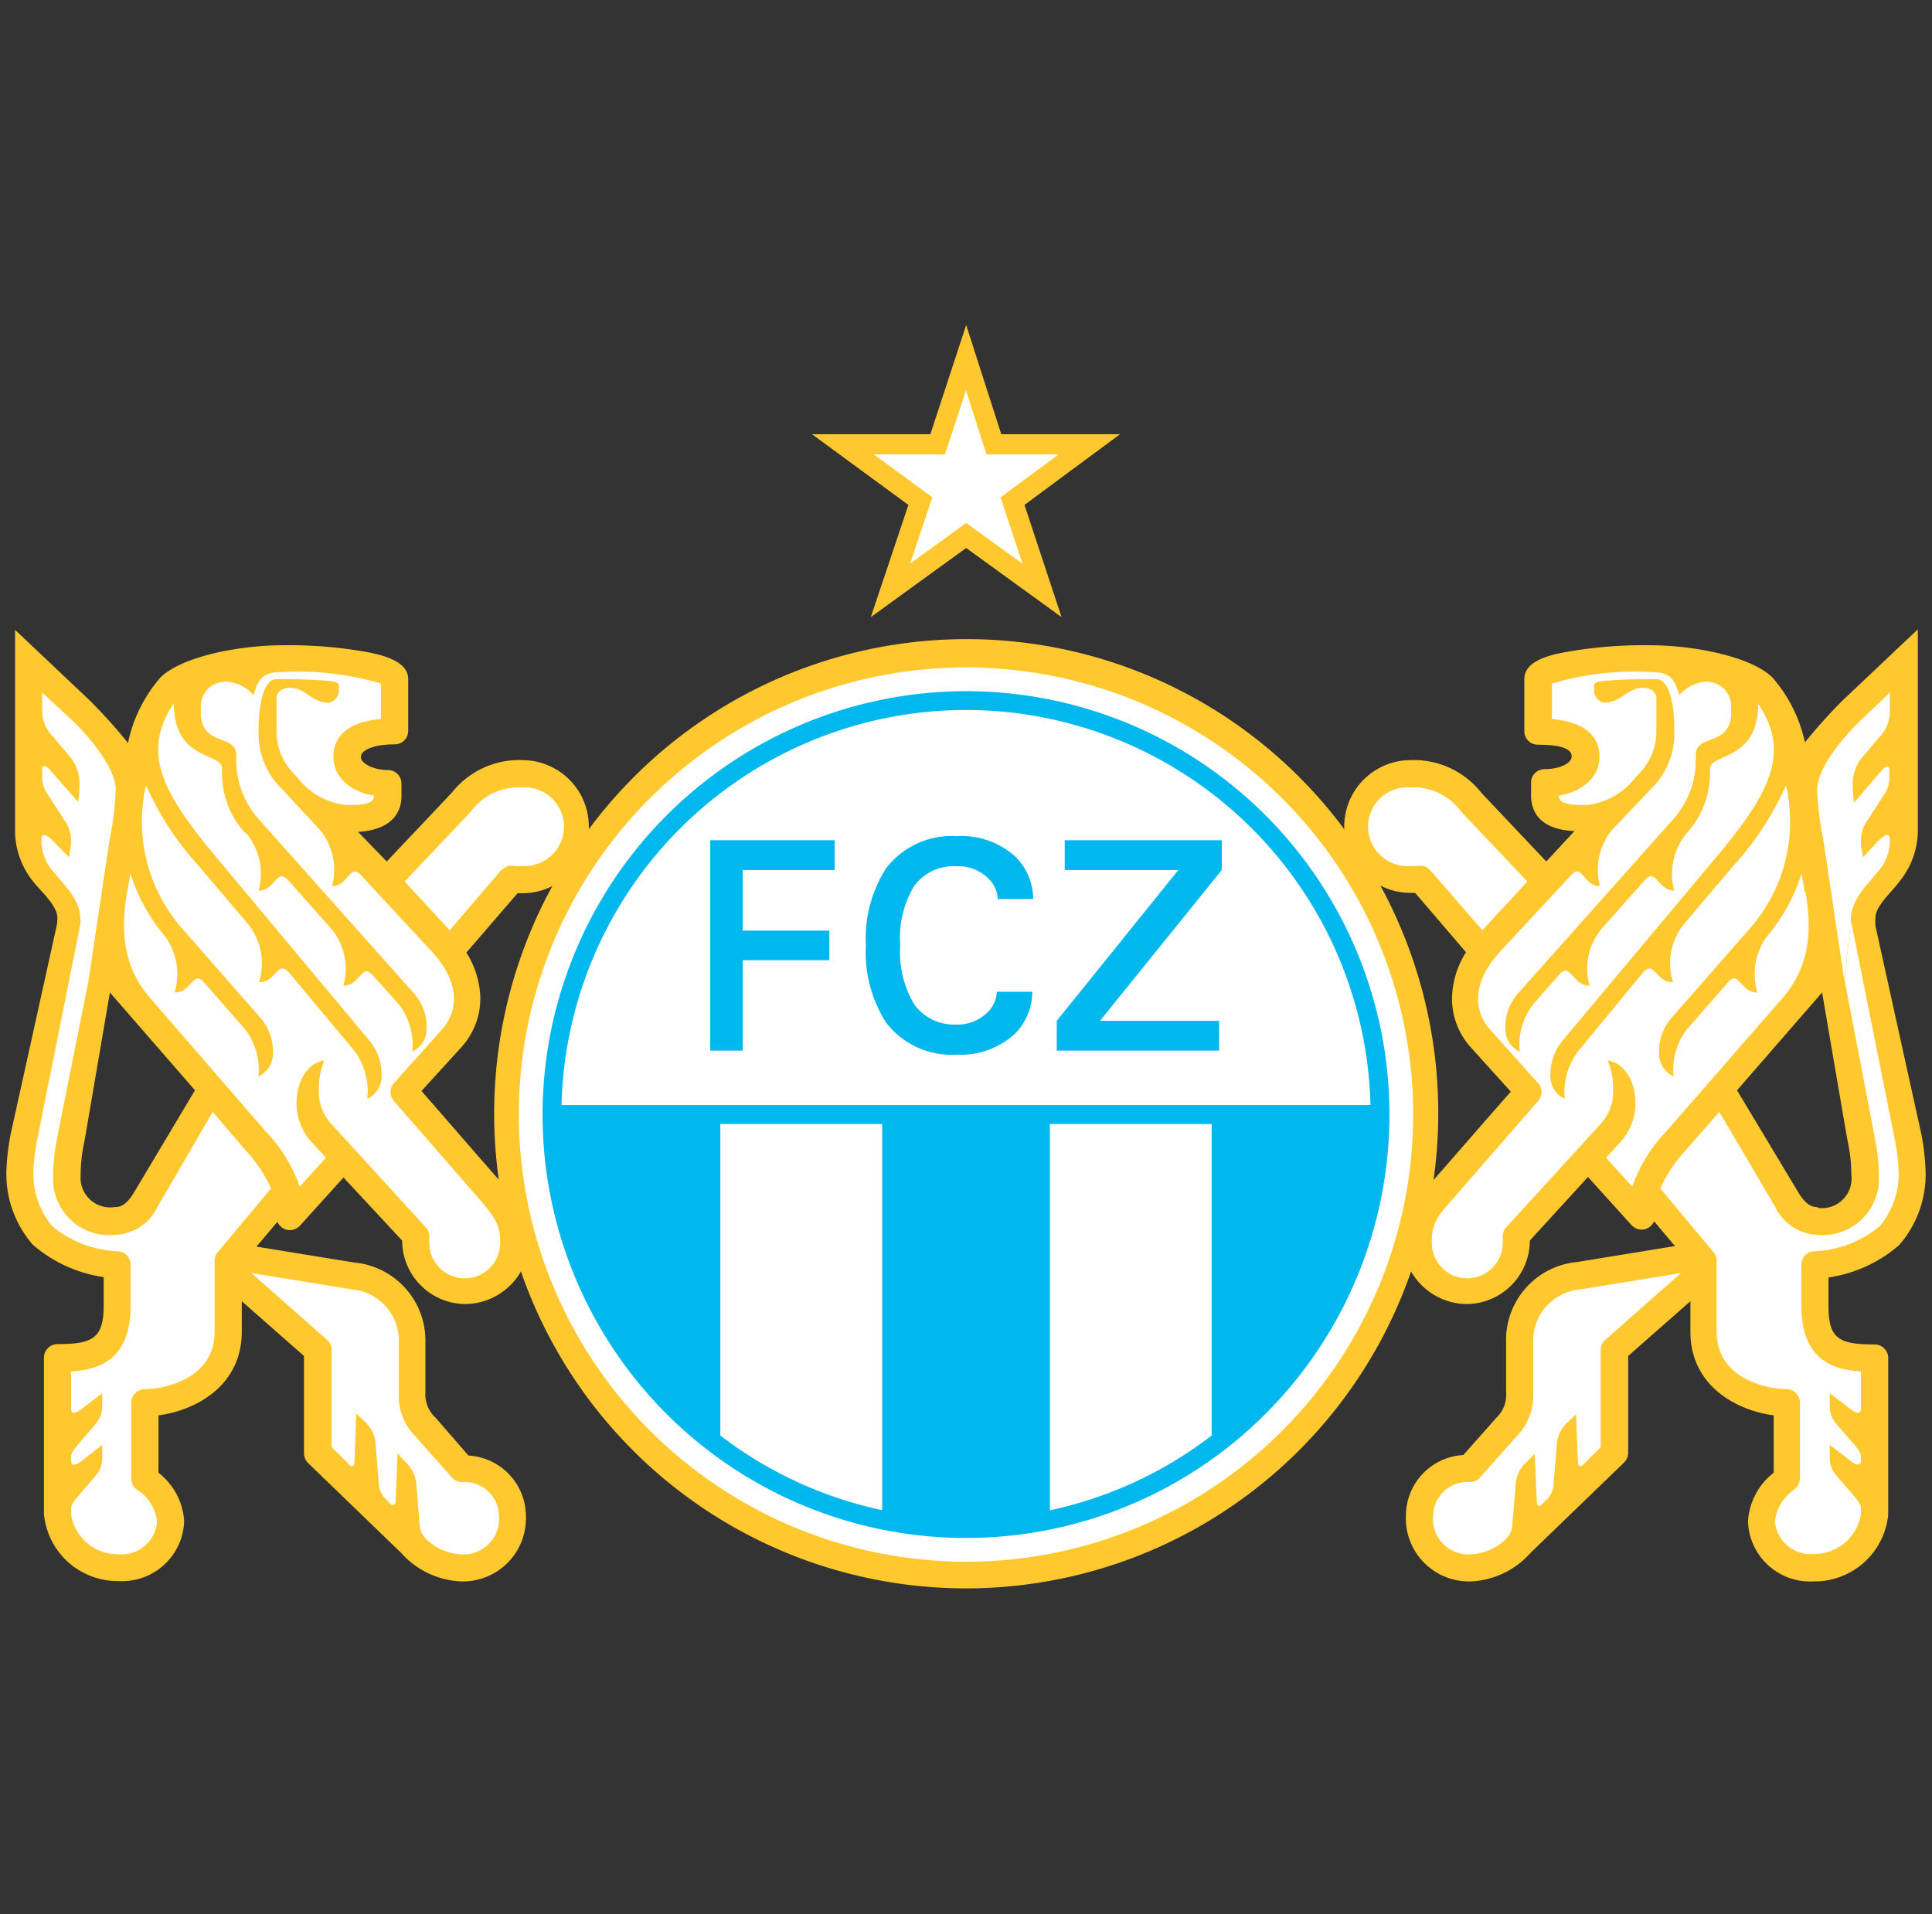<svg id="Layer_1" data-name="Layer 1" xmlns="http://www.w3.org/2000/svg" viewBox="0 0 109 108"><rect x="0" y="0" width="109" height="108" fill="#333333" stroke="none"/><defs><style>.cls-1{fill:#ffc82e;}.cls-2{fill:#fff;}.cls-3{fill:#00b8ed;}</style></defs><polygon class="cls-1" points="54.51 18.34 52.49 24.5 45.81 24.5 51.25 28.49 49.13 34.82 54.51 30.92 59.89 34.82 57.8 28.49 63.19 24.5 56.49 24.5 54.51 18.34"/><polyline class="cls-2" points="49.3 25.64 53.31 25.64 53.57 24.86 54.5 22.03 55.4 24.85 55.66 25.64 59.73 25.64 56.45 28.06 57.69 31.81 54.51 29.51 51.35 31.8 52.6 28.06"/><path class="cls-1" d="M107.15,70.25a6.07,6.07,0,0,0,1.49-4.14A13.32,13.32,0,0,0,108.4,64l-2.59-11.75a2.79,2.79,0,0,1,0-.47c0-.66.91-1.44,1.32-2a4.61,4.61,0,0,0,1.07-2.8V35.51l-4.23,4a29.79,29.79,0,0,0-2.14,2.38A8.19,8.19,0,0,0,100,38.23c-1.19-1.18-4.43-1.82-6.88-1.82a24.77,24.77,0,0,0-4.82.39C87.18,37,86,37.38,86,38.32v2.94a.76.76,0,0,0,.76.76c1.27,0,1.91.22,1.91.65s-.74.73-1.53.73a.76.76,0,0,0-.76.76v.73c0,.73.33,1.92,2.45,2l-1.59,1.72-3.66-3.87a4.84,4.84,0,0,0-4-1.85,3.75,3.75,0,0,0-3.74,3.74v.16a26.53,26.53,0,0,0-42.62,0v-.16a3.75,3.75,0,0,0-3.74-3.74,4.84,4.84,0,0,0-4,1.85l-3.66,3.87L20.2,46.94c2.12-.13,2.45-1.32,2.45-2v-.73a.76.76,0,0,0-.76-.76c-.79,0-1.53-.36-1.53-.73S21,42,22.27,42a.76.76,0,0,0,.76-.76V38.32c0-.94-1.21-1.31-2.28-1.52a24.77,24.77,0,0,0-4.82-.39c-2.45,0-5.69.64-6.88,1.82a8.19,8.19,0,0,0-1.83,3.69,29.79,29.79,0,0,0-2.14-2.38l-4.23-4V47a4.61,4.61,0,0,0,1.07,2.8c.41.52,1.32,1.3,1.32,2a2.79,2.79,0,0,1-.05.47L.6,64a13.32,13.32,0,0,0-.24,2.09,6.07,6.07,0,0,0,1.49,4.14,7.78,7.78,0,0,0,4,1.83v1.61c0,1.86-.65,2.17-2.6,2.17a.77.77,0,0,0-.77.77v8.82a4.17,4.17,0,0,0,4.21,3.78,3.5,3.5,0,0,0,3.7-3.4A3.75,3.75,0,0,0,8.94,83.1V79.86c2.07-.27,4.7-1.64,4.7-4.72V73.42l3.51,3.09V82a.79.79,0,0,0,.23.55l5.27,5.09A4.79,4.79,0,0,0,26,89.23a3.56,3.56,0,0,0,3.67-3.7,3.43,3.43,0,0,0-3.24-3.4L24.58,80A1.78,1.78,0,0,1,24,78.57V75.75a4.42,4.42,0,0,0-4-4.51l-5.53-.9,1.18-1.4a.8.8,0,0,0,.43.42.77.77,0,0,0,.84-.2l2.46-2.72L22.69,70v.07a3.59,3.59,0,0,0,3.51,3.51,3.65,3.65,0,0,0,3.19-1.84,26.57,26.57,0,0,0,50.22,0,3.65,3.65,0,0,0,3.19,1.84,3.59,3.59,0,0,0,3.51-3.51V70l3.28-3.59,2.46,2.72a.77.77,0,0,0,.84.2.8.8,0,0,0,.43-.42l1.18,1.4-5.53.9a4.42,4.42,0,0,0-4,4.51v2.82A1.78,1.78,0,0,1,84.42,80l-1.86,2.1a3.43,3.43,0,0,0-3.24,3.4A3.56,3.56,0,0,0,83,89.23a4.79,4.79,0,0,0,3.36-1.62l5.27-5.09a.79.79,0,0,0,.23-.55V76.51l3.51-3.09v1.72c0,3.08,2.63,4.45,4.7,4.72V83.1a3.75,3.75,0,0,0-1.45,2.73,3.5,3.5,0,0,0,3.7,3.4,4.17,4.17,0,0,0,4.21-3.78V76.63a.77.77,0,0,0-.77-.77c-2,0-2.6-.31-2.6-2.17V72.08A7.78,7.78,0,0,0,107.15,70.25Zm-99.57-3c-.5.86-.91.86-1.12.86a1.67,1.67,0,0,1-1.91-1.8,8.63,8.63,0,0,1,.19-1.8l.09-.49L6.2,56,11,61.52Zm20.3-4.4a26.67,26.67,0,0,0,.26,3.71c-.6-.67-3.69-4.24-4.36-5L26,59.12a4.09,4.09,0,0,0,1.1-2.77,5,5,0,0,0-.79-2.6L29.2,50.4l.25,0A3.75,3.75,0,0,0,31.16,50,26.76,26.76,0,0,0,27.88,62.89Zm53,3.71a26.86,26.86,0,0,0-3-16.59,3.75,3.75,0,0,0,1.71.41l.25,0,2.87,3.35a5,5,0,0,0-.79,2.6A4.09,4.09,0,0,0,83,59.12l2.24,2.48C84.55,62.36,81.46,65.93,80.86,66.6Zm21.68,1.55c-.21,0-.62,0-1.12-.86L98,61.52,102.8,56l1.37,8,.09.49a8.63,8.63,0,0,1,.19,1.8A1.67,1.67,0,0,1,102.54,68.15Z"/><path class="cls-2" d="M89.21,72.75a2.9,2.9,0,0,0-2.71,3v2.82a3.27,3.27,0,0,1-.94,2.48L83.5,83.37a.78.78,0,0,1-.55.26,1.94,1.94,0,0,0-2.1,1.9A2,2,0,0,0,83,87.7a3,3,0,0,0,2-.9,1.31,1.31,0,0,0,.33-.83l.17-2.11a1.93,1.93,0,0,1,.66-1.4l.43-.42.11,2.65c0,.25.12.36.29.2l.25-.25a1.27,1.27,0,0,0,.41-.91l.17-2.11a1.89,1.89,0,0,1,.66-1.4l.44-.42.1,2.65c0,.25.12.36.29.2l1-1V76.17a.73.73,0,0,1,.26-.57l4.27-3.77-5.64.92"/><path class="cls-2" d="M104.42,51.91,106.9,64.3a12.19,12.19,0,0,1,.22,1.81,4.65,4.65,0,0,1-1.05,3.06,6.12,6.12,0,0,1-3.68,1.43.76.76,0,0,0-.76.77v2.32c0,3.11,1.9,3.61,3.36,3.69v2.11c0,.32-.27.28-.61,0l-1.15-.88v.72a1.56,1.56,0,0,0,.31.94l1.06,1.23c.26.31.39.5.39.68v.23c0,.32-.27.28-.61,0l-1.15-.89v.73a1.51,1.51,0,0,0,.31.93l1.06,1.23c.26.31.39.51.39.69v.33a2.66,2.66,0,0,1-2.68,2.25,2,2,0,0,1-2.17-1.87,2.47,2.47,0,0,1,1-1.69l.17-.16a.79.79,0,0,0,.24-.55V79.15a.77.77,0,0,0-.77-.77c-1.09,0-3.93-.58-3.93-3.24v-4a.72.72,0,0,0-.18-.49l-3-3.59a7.89,7.89,0,0,1,1.43-2.15L97,62.74l3.14,5.33a2.78,2.78,0,0,0,2.44,1.61A3.17,3.17,0,0,0,106,66.35a9.88,9.88,0,0,0-.22-2.09l-.08-.45-1.63-8.5"/><path class="cls-2" d="M104.05,55.29l-1.18-7.9a17.72,17.72,0,0,1-.35-2.83c0-1.19,1.42-2.92,2.46-3.92l1.64-1.56v1a2.06,2.06,0,0,1-.61,1.53l-1,1.19a2.4,2.4,0,0,0-.48,1.61,7.38,7.38,0,0,0,.07.88l1.57-1.83c.22-.25.42-.26.42-.05v.42a1.71,1.71,0,0,1-.35,1.09l-.89,1.38A2,2,0,0,0,105,47.7l.11.67.85-.91c.33-.35.66-.5.66-.12v.23a2.63,2.63,0,0,1-.75,1.7c-.47.61-1.45,1.47-1.45,2.64"/><path class="cls-2" d="M80.7,49.11a.73.73,0,0,0-.72-.25,3.28,3.28,0,0,1-.43,0,2.22,2.22,0,1,1,0-4.43,3.35,3.35,0,0,1,2.89,1.37l3.73,3.94-2.54,2.75L80.7,49.11"/><path class="cls-2" d="M101.83,50.38l-.19-1.09a10.39,10.39,0,0,1-2,3.61A3.62,3.62,0,0,0,99.15,56a.91.91,0,0,1-.69-.28l-.28-.28c-.21-.22-.38-.38-.7,0l-2.3,2.63a3.73,3.73,0,0,0-.76,2.67,1.43,1.43,0,0,1-.82-1.38,2.88,2.88,0,0,1,.77-2l4.38-5A9.12,9.12,0,0,0,100.89,45c0-.24-.09-.46-.13-.69a16.69,16.69,0,0,1-3,4.58L95,52.15a3.52,3.52,0,0,0-.61,3.27.94.94,0,0,1-.7-.27l-.28-.28c-.22-.22-.38-.36-.71,0L89.05,59.3A3.84,3.84,0,0,0,88.28,62a1.41,1.41,0,0,1-.81-1.37,3,3,0,0,1,.76-2l8.71-10.4c2.65-3.18,3.86-5.35,2.69-7.76a4.37,4.37,0,0,0-.44-.75c0,3.26-2.72,2.76-2.72,3.67A5,5,0,0,1,95.17,47l0,0a3.58,3.58,0,0,0-.71,3.25.94.94,0,0,1-.68-.29l-.28-.29c-.21-.22-.37-.37-.71,0l-2.4,2.7a3.53,3.53,0,0,0-.71,3.25,1,1,0,0,1-.69-.29L88.67,55c-.21-.22-.37-.38-.71,0L86.5,56.67a3.72,3.72,0,0,0-.76,2.67A1.41,1.41,0,0,1,84.93,58a2.85,2.85,0,0,1,.76-2l8.68-9.74a5,5,0,0,0,1.3-3.34v-.31c0-1.24,2-.44,2-2.42v-.32a1.43,1.43,0,0,0-.4-1,1.48,1.48,0,0,0-1-.41,2.28,2.28,0,0,0-1.53.76c-.28-1-.59-1.3-1.6-1.3a16.49,16.49,0,0,0-5.58.65v2c2.19.2,2.68,1.24,2.68,2.14,0,1.21-1.08,2-2.29,2.18v0c0,.17,0,.53,1.29.53h.31a4,4,0,0,0,2.67-1.49l.44-.48a3.42,3.42,0,0,0,.79-2.27V39.39c0-.31-.27-.58-.77-.58-.88,0-1.2.84-2.19.84a.72.72,0,0,1-.56-.72V38.7c0-.17.2-.24.48-.27.75-.07,1.66-.11,2.73-.11h.32c.75,0,1,1.59,1,2.75v.53a4.32,4.32,0,0,1-1.28,2.88L91,46.77A3.54,3.54,0,0,0,90.27,50a.93.93,0,0,1-.68-.3l-.27-.29c-.21-.23-.37-.39-.71,0l-4,4.31c-1.42,1.54-1.61,3.18-.52,4.4l2.69,3a.76.76,0,0,1,0,1l-4.9,5.63c-1,1.09-1.1,1.53-1.1,2.38a2,2,0,0,0,4,0v-.36a.77.77,0,0,1,.2-.52l5.27-5.77a2.71,2.71,0,0,0,.76-2,4,4,0,0,0-.31-1.64c1.13.17,1.57,1.47,1.57,2.33a3.27,3.27,0,0,1-1,2.43l-.66.73c.44.48,1,1.09,1.48,1.63A8.55,8.55,0,0,1,94,63.85l6.53-7.49c1.39-1.6,1.78-3.43,1.34-6"/><path class="cls-2" d="M19.79,72.75a2.9,2.9,0,0,1,2.71,3v2.82a3.27,3.27,0,0,0,.94,2.48l2.06,2.32a.78.78,0,0,0,.55.26,1.94,1.94,0,0,1,2.1,1.9A2,2,0,0,1,26,87.7a3,3,0,0,1-2-.9,1.31,1.31,0,0,1-.33-.83l-.17-2.11a1.93,1.93,0,0,0-.66-1.4L22.43,82l-.11,2.65c0,.25-.12.36-.29.2l-.25-.25a1.27,1.27,0,0,1-.41-.91l-.17-2.11a1.89,1.89,0,0,0-.66-1.4l-.44-.42L20,82.45c0,.25-.12.36-.29.2l-1-1V76.17a.73.73,0,0,0-.26-.57l-4.27-3.77,5.64.92"/><path class="cls-2" d="M4.58,51.91,2.1,64.3a12.19,12.19,0,0,0-.22,1.81,4.65,4.65,0,0,0,1.05,3.06A6.12,6.12,0,0,0,6.61,70.6a.76.76,0,0,1,.76.77v2.32c0,3.11-1.9,3.61-3.36,3.69v2.11c0,.32.27.28.61,0l1.15-.88v.72a1.56,1.56,0,0,1-.31.94L4.4,81.51c-.26.31-.39.5-.39.68v.23c0,.32.27.28.61,0l1.15-.89v.73a1.51,1.51,0,0,1-.31.93L4.4,84.43c-.26.31-.39.51-.39.69v.33A2.66,2.66,0,0,0,6.69,87.7a2,2,0,0,0,2.17-1.87,2.47,2.47,0,0,0-1-1.69L7.65,84a.79.79,0,0,1-.24-.55V79.15a.77.77,0,0,1,.77-.77c1.09,0,3.93-.58,3.93-3.24v-4a.72.72,0,0,1,.18-.49l3-3.59a7.89,7.89,0,0,0-1.43-2.15L12,62.74,8.9,68.07a2.78,2.78,0,0,1-2.44,1.61A3.17,3.17,0,0,1,3,66.35a9.88,9.88,0,0,1,.22-2.09l.08-.45L5,55.31"/><path class="cls-2" d="M5,55.29l1.18-7.9a17.72,17.72,0,0,0,.35-2.83c0-1.19-1.42-2.92-2.46-3.92L2.38,39.08v1A2.06,2.06,0,0,0,3,41.57l1,1.19a2.4,2.4,0,0,1,.48,1.61,7.38,7.38,0,0,1-.07.88L2.8,43.42c-.22-.25-.42-.26-.42-.05v.42a1.71,1.71,0,0,0,.35,1.09l.89,1.38A2,2,0,0,1,4,47.7l-.11.67L3,47.46c-.33-.35-.66-.5-.66-.12v.23a2.63,2.63,0,0,0,.75,1.7c.47.61,1.45,1.47,1.45,2.64"/><path class="cls-2" d="M28.3,49.11a.73.73,0,0,1,.72-.25,3.28,3.28,0,0,0,.43,0,2.22,2.22,0,1,0,0-4.43,3.35,3.35,0,0,0-2.89,1.37l-3.73,3.94,2.54,2.75,2.93-3.42"/><path class="cls-2" d="M7.17,50.38l.19-1.09a10.39,10.39,0,0,0,2,3.61A3.62,3.62,0,0,1,9.85,56a.91.91,0,0,0,.69-.28l.28-.28c.21-.22.38-.38.7,0l2.3,2.63a3.73,3.73,0,0,1,.76,2.67,1.43,1.43,0,0,0,.82-1.38,2.88,2.88,0,0,0-.77-2l-4.38-5A9.12,9.12,0,0,1,8.11,45c0-.24.09-.46.13-.69a16.69,16.69,0,0,0,3,4.58L14,52.15a3.52,3.52,0,0,1,.61,3.27.94.94,0,0,0,.7-.27l.28-.28c.22-.22.38-.36.71,0L20,59.3A3.84,3.84,0,0,1,20.72,62a1.41,1.41,0,0,0,.81-1.37,3,3,0,0,0-.76-2L12.06,48.2C9.41,45,8.2,42.85,9.37,40.44a4.37,4.37,0,0,1,.44-.75c0,3.26,2.72,2.76,2.72,3.67A5,5,0,0,0,13.83,47l.05,0a3.58,3.58,0,0,1,.71,3.25.94.94,0,0,0,.68-.29l.28-.29c.21-.22.37-.37.71,0l2.4,2.7a3.53,3.53,0,0,1,.71,3.25,1,1,0,0,0,.69-.29l.27-.29c.21-.22.37-.38.71,0l1.46,1.63a3.72,3.72,0,0,1,.76,2.67A1.41,1.41,0,0,0,24.07,58a2.85,2.85,0,0,0-.76-2l-8.68-9.74a5,5,0,0,1-1.3-3.34v-.31c0-1.24-2-.44-2-2.42v-.32a1.43,1.43,0,0,1,.4-1,1.48,1.48,0,0,1,1.05-.41,2.28,2.28,0,0,1,1.53.76c.28-1,.59-1.3,1.6-1.3a16.49,16.49,0,0,1,5.58.65v2c-2.19.2-2.68,1.24-2.68,2.14,0,1.21,1.08,2,2.29,2.18v0c0,.17,0,.53-1.29.53h-.31a4,4,0,0,1-2.67-1.49l-.44-.48a3.42,3.42,0,0,1-.79-2.27V39.39c0-.31.27-.58.77-.58.88,0,1.2.84,2.19.84a.72.72,0,0,0,.56-.72V38.7c0-.17-.2-.24-.48-.27-.75-.07-1.66-.11-2.73-.11h-.32c-.75,0-1,1.59-1,2.75v.53a4.32,4.32,0,0,0,1.28,2.88L18,46.77A3.54,3.54,0,0,1,18.73,50a.93.93,0,0,0,.68-.3l.27-.29c.21-.23.37-.39.71,0l4,4.31c1.42,1.54,1.61,3.18.52,4.4l-2.69,3a.76.76,0,0,0,0,1l4.9,5.63c.95,1.09,1.1,1.53,1.1,2.38a2,2,0,0,1-4,0v-.36a.77.77,0,0,0-.2-.52l-5.27-5.77a2.71,2.71,0,0,1-.76-2,4,4,0,0,1,.31-1.64c-1.13.17-1.57,1.47-1.57,2.33a3.27,3.27,0,0,0,1,2.43l.66.73c-.44.48-1,1.09-1.48,1.63A8.55,8.55,0,0,0,15,63.85L8.51,56.36c-1.39-1.6-1.78-3.43-1.34-6"/><path class="cls-2" d="M29.27,62.89A25.23,25.23,0,1,1,54.5,88.12,25.26,25.26,0,0,1,29.27,62.89"/><path class="cls-3" d="M30.61,62.89A23.89,23.89,0,1,0,54.5,39a23.91,23.91,0,0,0-23.89,23.9"/><path class="cls-2" d="M54.5,40.06A22.85,22.85,0,0,0,31.68,62.35H77.32A22.85,22.85,0,0,0,54.5,40.06"/><path class="cls-2" d="M40.64,63.42V81a22.81,22.81,0,0,0,9.13,4.21V63.42H40.64"/><path class="cls-2" d="M59.23,63.42v21.8A22.81,22.81,0,0,0,68.36,81V63.42H59.23"/><polyline class="cls-3" points="47.09 47.41 47.09 49.09 41.9 49.09 41.9 52.51 46.79 52.51 46.79 54.18 41.9 54.18 41.9 59.28 40.07 59.28 40.07 47.41"/><polyline class="cls-3" points="59.62 59.28 59.62 57.6 66.48 49.09 60.07 49.09 60.07 47.41 68.93 47.41 68.93 49.09 62.06 57.6 68.78 57.6 68.78 59.28"/><path class="cls-3" d="M54,57.81a2.78,2.78,0,0,1-2.4-1.11,5.68,5.68,0,0,1-.81-3.36A5.67,5.67,0,0,1,51.57,50,2.76,2.76,0,0,1,54,48.88a2.38,2.38,0,0,1,1.7.63,1.72,1.72,0,0,1,.59,1.22h2a3.38,3.38,0,0,0-1-2.39A4.51,4.51,0,0,0,54,47.18a4.68,4.68,0,0,0-4,1.8,7.36,7.36,0,0,0-1.15,4.36,7.37,7.37,0,0,0,1.15,4.37,4.68,4.68,0,0,0,4,1.8,4.51,4.51,0,0,0,3.24-1.16,3.38,3.38,0,0,0,1-2.39h-2a1.72,1.72,0,0,1-.59,1.22,2.38,2.38,0,0,1-1.7.63"/></svg>